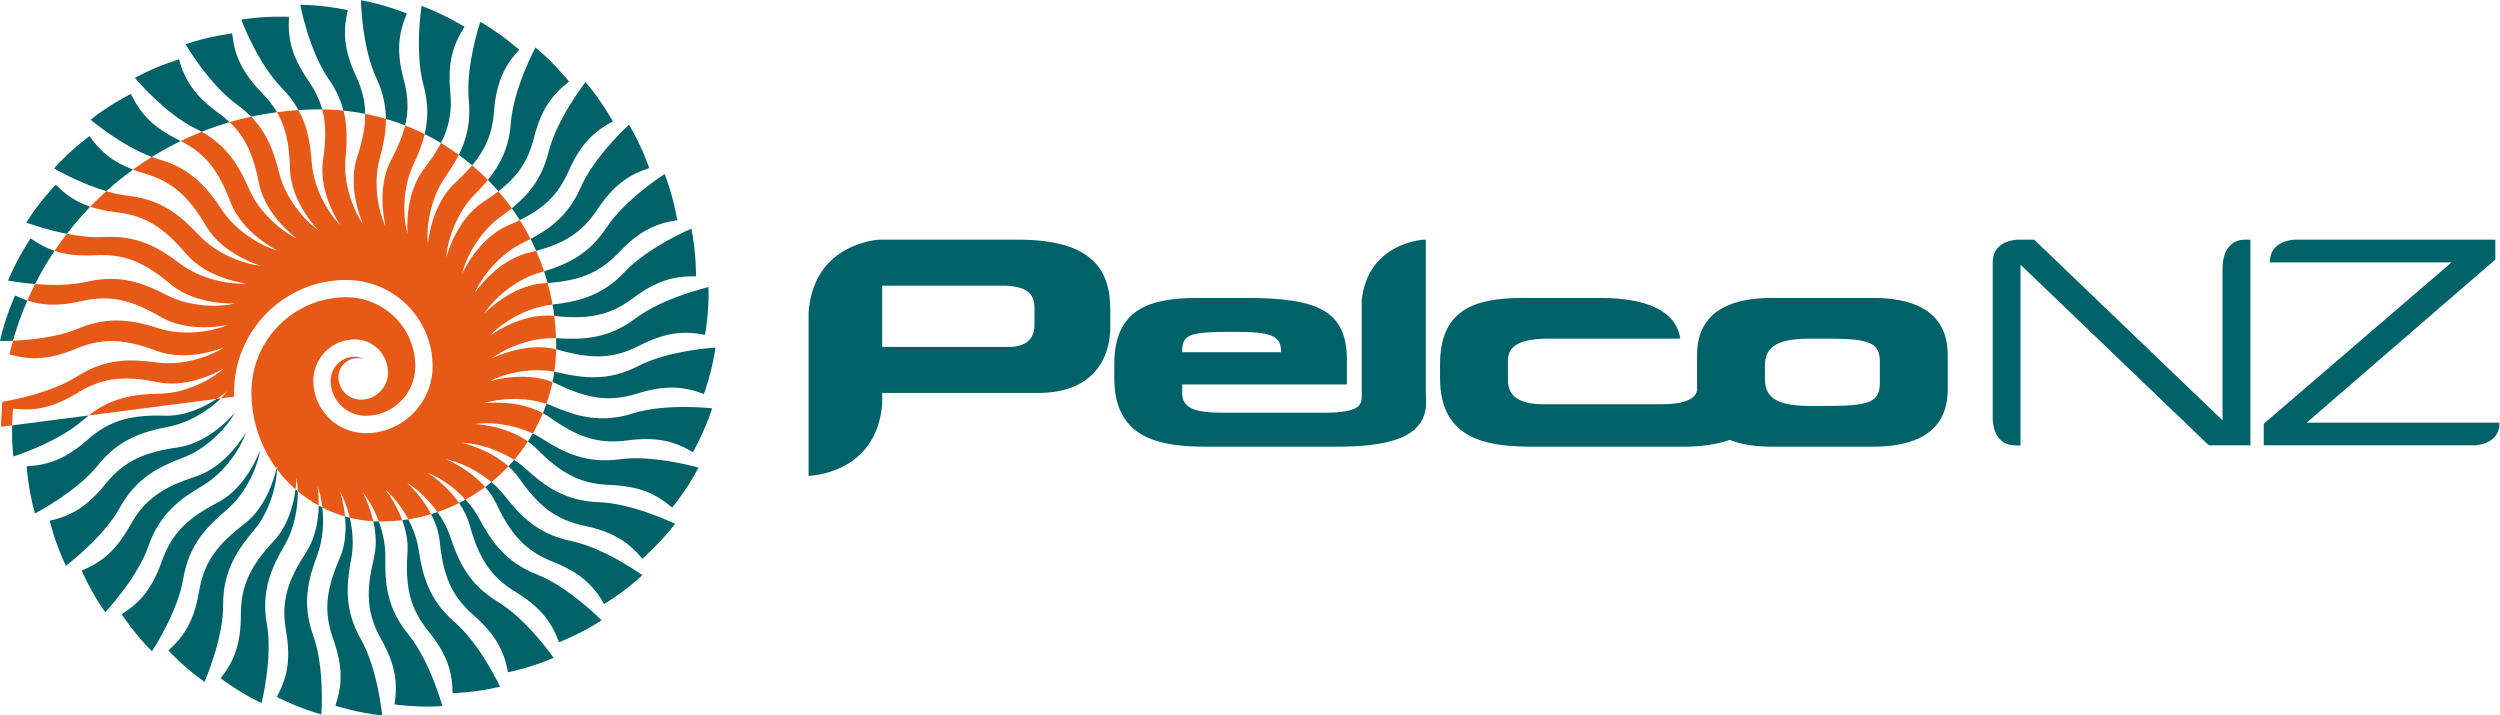 <?xml version="1.0" encoding="UTF-8" standalone="no"?>
<svg
   xmlns:dc="http://purl.org/dc/elements/1.1/"
   xmlns:cc="http://creativecommons.org/ns#"
   xmlns:rdf="http://www.w3.org/1999/02/22-rdf-syntax-ns#"
   xmlns:svg="http://www.w3.org/2000/svg"
   xmlns="http://www.w3.org/2000/svg"
   xmlns:sodipodi="http://sodipodi.sourceforge.net/DTD/sodipodi-0.dtd"
   xmlns:inkscape="http://www.inkscape.org/namespaces/inkscape"
   version="1.1"
   id="svg2"
   xml:space="preserve"
   width="202.64"
   height="57.987"
   viewBox="0 0 202.64 57.987"
   sodipodi:docname="PELCO-logo.eps"><defs
     id="defs6" /><sodipodi:namedview
     pagecolor="#ffffff"
     bordercolor="#666666"
     borderopacity="1"
     objecttolerance="10"
     gridtolerance="10"
     guidetolerance="10"
     inkscape:pageopacity="0"
     inkscape:pageshadow="2"
     inkscape:window-width="640"
     inkscape:window-height="480"
     id="namedview4" /><g
     id="g10"
     inkscape:groupmode="layer"
     inkscape:label="ink_ext_XXXXXX"
     transform="matrix(1.333,0,0,-1.333,0,57.987)"><g
       id="g12"
       transform="scale(0.1)"><path
         d="m 0.547,175.504 6.855,0.859 c 0.129,6.098 0.555,10.16 0.555,10.16 13.039,-1.484 23.957,0.231 39.496,9.79 15.574,9.527 28.945,10.242 48.758,6.25 19.805,-3.989 39.883,8.41 39.883,8.41 -7.434,-6.86 -23.203,-15.039 -38.789,-15.352 -14.531,-0.301 -28.867,-1.797 -43.398,-13.25 l 77.891,10.09 c 4.082,2.652 6.531,4.828 6.531,4.828 -1.109,-1.437 -2.469,-2.957 -4.031,-4.523 l 8.105,1.058 c -0.007,0.906 -0.066,1.817 -0.066,2.758 0,37.609 30.633,68.199 68.223,68.199 28.933,0 52.5,-23.519 52.5,-52.48 0,-22.399 -18.246,-40.68 -40.664,-40.68 -17.582,0 -31.868,14.293 -31.868,31.84 0,13.883 11.309,25.172 25.203,25.172 11.145,0 20.2,-9.055 20.2,-20.192 0,-9.089 -7.407,-16.468 -16.465,-16.468 -7.531,0 -13.664,6.136 -13.664,13.668 0,6.371 5.176,11.562 11.562,11.562 1.348,0 2.61,-0.269 3.782,-0.754 -1.543,1.051 -3.403,1.672 -5.415,1.672 -8.093,0 -14.675,-6.578 -14.675,-14.66 0,-11.738 9.59,-21.289 21.34,-21.289 16.589,0 30.144,13.512 30.144,30.129 0,23.16 -18.828,41.961 -41.98,41.961 -31.797,0 -57.676,-25.86 -57.676,-57.68 0,-17.383 5.664,-33.441 15.215,-46.488 0.281,1.156 0.398,1.832 0.398,1.832 0.02,-0.754 0.02,-1.516 -0.027,-2.297 3.328,-4.449 7.09,-8.535 11.25,-12.188 0.547,4.313 0.547,7.149 0.547,7.149 0.449,-2.406 0.718,-5.211 0.789,-8.289 3.965,-3.328 8.23,-6.238 12.761,-8.727 0.11,6.891 -0.718,11.739 -0.718,11.739 1.277,-3.411 2.363,-7.911 2.918,-12.922 4.382,-2.211 9.023,-4.047 13.808,-5.438 -0.898,8.871 -3.203,15.379 -3.203,15.379 2.344,-3.988 4.609,-9.672 6.082,-16.16 4.633,-1.129 9.387,-1.871 14.309,-2.141 -2.356,10.211 -6.516,17.633 -6.516,17.633 3.418,-4.051 7.133,-10.391 9.856,-17.754 0.39,0 0.793,-0.008 1.211,-0.008 4.414,0 8.718,0.282 13.027,0.789 -4.063,10.954 -10.344,18.653 -10.344,18.653 4.531,-3.785 9.875,-10.313 14.016,-18.121 4.734,0.726 9.375,1.789 13.886,3.148 -5.918,11.399 -14.621,18.973 -14.621,18.973 5.625,-3.281 12.786,-9.664 18.489,-17.723 4.543,1.531 8.894,3.391 13.125,5.52 -7.95,11.574 -19.2,18.398 -19.2,18.398 6.68,-2.476 15.774,-8.297 23.157,-16.328 4.121,2.289 8.113,4.863 11.914,7.652 -10.051,11.391 -23.891,16.879 -23.891,16.879 7.578,-1.429 18.625,-6.25 27.707,-13.89 3.645,2.972 7.102,6.171 10.305,9.597 -12.094,10.86 -28.371,14.274 -28.371,14.274 8.269,-0.121 21.14,-3.434 31.875,-10.36 3.047,3.528 5.832,7.278 8.386,11.2 -14.148,9.96 -32.46,10.609 -32.46,10.609 8.683,1.359 23.156,0.07 35.414,-5.809 2.312,4 4.351,8.149 6.128,12.45 -15.996,8.667 -35.808,5.988 -35.808,5.988 8.777,2.965 24.348,4.082 37.969,-0.348 1.504,4.309 2.754,8.711 3.691,13.219 -17.695,6.957 -38.098,0.543 -38.098,0.543 8.489,4.598 24.563,8.484 39.211,5.765 0.645,4.481 1.004,9.024 1.106,13.653 -19.055,4.722 -39.121,-5.602 -39.121,-5.602 7.8,6.145 23.738,12.942 39.058,12.301 -0.152,4.59 -0.496,9.102 -1.07,13.551 -0.063,0 -0.141,0.008 -0.219,0.019 -20.105,2.137 -38.914,-12.043 -38.914,-12.043 6.77,7.52 21.731,17.09 37.219,18.844 0.281,0.027 0.574,0.059 0.867,0.106 -0.808,4.453 -1.808,8.804 -2.988,13.113 -0.742,-0.059 -1.492,-0.117 -2.266,-0.149 -20.156,-1.304 -36.34,-18.5 -36.34,-18.5 5.403,8.547 18.547,20.536 33.508,24.887 0.977,0.293 1.961,0.59 2.949,0.879 -1.433,4.234 -3.054,8.375 -4.836,12.434 -1.511,-0.41 -3.027,-0.801 -4.628,-1.172 -19.649,-4.699 -32.657,-24.367 -32.657,-24.367 3.879,9.336 14.758,23.359 28.782,30.195 1.71,0.832 3.41,1.684 5.097,2.574 -2.043,3.918 -4.199,7.758 -6.562,11.481 -2.188,-1.102 -4.532,-2.161 -7.012,-3.211 -18.563,-7.953 -28.074,-29.539 -28.074,-29.539 2.246,9.867 10.601,25.527 23.25,34.629 2.363,1.718 4.719,3.441 7.011,5.304 -2.585,3.559 -5.261,6.996 -8.156,10.317 -2.722,-2.129 -5.719,-4.231 -9.043,-6.36 -16.953,-10.992 -22.652,-33.89 -22.652,-33.89 0.523,10.117 6.101,26.976 17.027,38.089 2.883,2.911 5.696,5.887 8.282,9.079 -3.083,3.097 -6.266,6.078 -9.579,8.863 -2.929,-3.453 -6.347,-6.926 -10.293,-10.555 -14.851,-13.711 -16.621,-37.23 -16.621,-37.23 -1.164,10.074 1.493,27.601 10.379,40.41 3.047,4.433 5.989,8.902 8.41,13.762 -3.515,2.55 -7.148,4.961 -10.847,7.218 -2.578,-5.058 -5.989,-10.121 -10.239,-15.636 -12.339,-16.032 -10.093,-39.493 -10.093,-39.493 -2.864,9.7 -3.188,27.43 3.367,41.563 2.859,6.105 5.476,12.297 7.043,18.988 -3.879,1.91 -7.805,3.68 -11.867,5.258 -1.614,-6.66 -4.512,-13.457 -8.567,-21.148 -9.429,-17.86 -3.211,-40.637 -3.211,-40.637 -4.472,9.109 -7.859,26.527 -3.718,41.555 2.136,7.843 3.882,15.773 3.804,24.21 -4.109,1.2 -8.316,2.243 -12.593,3.071 0.105,-8.102 -1.704,-16.5 -4.954,-26.481 -6.269,-19.218 3.672,-40.597 3.672,-40.597 -5.918,8.191 -12.207,24.808 -10.676,40.312 0.903,9.465 1.274,18.914 -1.25,28.738 -4.265,0.45 -8.613,0.668 -12.949,0.719 2.485,-9.14 2.285,-18.84 0.489,-31.012 -2.887,-19.968 10.507,-39.371 10.507,-39.371 -7.207,7.071 -16.211,22.383 -17.339,37.922 -0.793,10.84 -2.305,21.551 -8.071,32.039 -4.375,-0.265 -8.75,-0.707 -13.086,-1.269 5.649,-9.629 7.571,-20.297 7.942,-34.61 0.488,-20.199 17.05,-37.031 17.05,-37.031 -8.339,5.742 -19.804,19.324 -23.585,34.43 -3.016,12.172 -6.903,23.996 -17.098,34.473 -4.402,-0.954 -8.789,-2.071 -13.086,-3.34 10,-9.453 14.57,-20.629 17.851,-37.172 3.887,-19.821 23.04,-33.61 23.04,-33.61 -9.172,4.258 -22.786,15.68 -29.036,29.961 -5.859,13.313 -12.722,25.957 -28.847,34.993 -4.309,-1.731 -8.555,-3.594 -12.735,-5.622 15.743,-8.003 23.328,-18.882 30.411,-37.394 7.207,-18.887 28.437,-29.238 28.437,-29.238 -9.805,2.64 -25.105,11.601 -33.723,24.601 -8.601,13 -18.23,25.059 -38.25,30.86 -1.484,0.418 -2.938,0.933 -4.461,1.488 -3.879,-2.426 -7.719,-5 -11.477,-7.711 2.258,-0.859 4.637,-1.66 7.246,-2.414 17.519,-5.164 27.004,-14.656 37.312,-32.031 10.293,-17.371 32.954,-23.981 32.954,-23.981 -10.09,0.926 -26.711,7.168 -37.375,18.531 -10.696,11.336 -22.215,21.621 -42.922,23.93 -4.41,0.488 -8.953,1.535 -13.398,2.848 -2.516,-2.239 -4.969,-4.582 -7.363,-7 -0.82,-0.801 -1.629,-1.649 -2.449,-2.469 4.601,-1.527 9.855,-2.66 16.105,-3.379 18.125,-2.101 29.071,-9.84 42.176,-25.23 13.113,-15.379 36.563,-18.071 36.563,-18.071 -10.098,-0.773 -27.559,2.539 -40,11.95 -12.454,9.386 -25.536,17.527 -46.348,16.316 -7.324,-0.438 -15.351,0.531 -22.695,1.973 -2.598,-3.399 -5.098,-6.852 -7.5,-10.379 6.777,-2.282 14.609,-3.211 24.902,-2.649 18.215,0.996 30.32,-4.785 45.84,-17.722 15.5,-12.942 39.062,-11.61 39.062,-11.61 -9.804,-2.488 -27.558,-2.152 -41.418,5 -13.847,7.121 -28.133,12.942 -48.453,8.219 -10.176,-2.367 -22.238,-2.188 -31.738,-1.422 -1.672,-3.285 -3.246,-6.625 -4.707,-9.965 9.324,-3.125 19.039,-3.613 33.102,-0.41 17.805,4.078 30.695,0.43 48.195,-9.703 17.468,-10.141 40.476,-4.809 40.476,-4.809 -9.265,-4.121 -26.836,-6.8 -41.668,-2.109 -14.883,4.695 -29.961,8.008 -49.168,-0.094 -12.895,-5.437 -29.914,-6.957 -39.687,-7.367 l -2.152,-8.34 c 12.637,-3.512 23.684,-3.512 40.559,3.512 16.836,7.023 30.156,5.609 49.113,-1.391 18.922,-7.023 40.692,2.117 40.692,2.117 -8.418,-5.628 -25.235,-11.25 -40.692,-9.14 -15.441,2.09 -30.891,2.793 -48.438,-8.418 C 29.414,194.941 1.367,190.703 1.367,190.703 L 0.547,175.504"
         style="fill:#e65917;fill-opacity:1;fill-rule:nonzero;stroke:none"
         id="path14" /><path
         d="m 8.105,157.422 c 0,0 27.078,8.531 42.656,22.348 1.055,0.925 2.098,1.8 3.145,2.601 L 7.402,176.363 c -0.117,-5.23 -0.059,-11.992 0.703,-18.941"
         style="fill:#006269;fill-opacity:1;fill-rule:nonzero;stroke:none"
         id="path16" /><path
         d="m 100.43,182.242 c -20.207,0.59 -33.262,-2.398 -46.961,-14.422 -13.711,-12.066 -24.172,-15.609 -37.258,-16.34 0,0 0.871,-14.136 5.059,-28.648 0,0 25.234,12.996 38.262,29.258 13.008,16.25 27.852,20.531 43.133,23.492 12.563,2.43 24.399,10.082 31.633,17.184 l -2.5,-0.305 c -6.953,-4.551 -18.66,-10.582 -31.367,-10.219"
         style="fill:#006269;fill-opacity:1;fill-rule:nonzero;stroke:none"
         id="path18" /><path
         d="m 72.832,126.27 c 10.086,18.242 23.984,24.98 38.563,30.484 14.574,5.508 26.71,18.476 31.425,27.406 0,0 -14.761,-18.359 -34.773,-21.23 -20.012,-2.867 -32.403,-7.996 -43.867,-22.176 -11.457,-14.191 -21.172,-19.465 -33.965,-22.395 0,0 3.293,-13.808 9.863,-27.406 0,0 22.664,17.07 32.754,35.317"
         style="fill:#006269;fill-opacity:1;fill-rule:nonzero;stroke:none"
         id="path20" /><path
         d="m 123.176,139.672 c 13.406,7.891 23.179,22.73 26.336,32.359 0,0 -11.453,-20.648 -30.684,-26.851 C 99.598,138.98 88.231,131.813 79.344,115.902 70.469,99.961 61.77,93.121 49.668,88.062 c 0,0 5.555,-13.035 14.348,-25.32 0,0 19.453,20.672 26.297,40.36 6.848,19.652 19.422,28.671 32.864,36.57"
         style="fill:#006269;fill-opacity:1;fill-rule:nonzero;stroke:none"
         id="path22" /><path
         d="m 137.645,124.809 c 11.918,10.074 19.035,26.336 20.48,36.351 0,0 -7.773,-22.277 -25.676,-31.668 C 114.563,120.133 104.59,111.184 98.516,93.969 92.441,76.754 85.047,68.531 73.973,61.516 c 0,0 7.688,-11.906 18.43,-22.523 0,0 15.664,23.668 19.063,44.203 3.418,20.575 14.277,31.547 26.18,41.614"
         style="fill:#006269;fill-opacity:1;fill-rule:nonzero;stroke:none"
         id="path24" /><path
         d="m 148.523,116.383 c -16.05,-12.27 -24.375,-22.789 -27.437,-40.781 -3.059,-17.988 -8.969,-27.34 -18.684,-36.129 0,0 9.578,-10.43 21.961,-19.102 0,0 11.465,25.992 11.328,46.812 -0.117,20.84 8.75,33.519 18.762,45.437 9.317,11.07 13.645,26.711 14.016,37.008 -0.11,0.152 -0.239,0.32 -0.371,0.465 -1.274,-5.68 -6.211,-23.5 -19.575,-33.711"
         style="fill:#006269;fill-opacity:1;fill-rule:nonzero;stroke:none"
         id="path26" /><path
         d="M 166.57,106.172 C 152.832,91.363 146.438,79.57 146.465,61.312 c 0.019,-18.242 -4.207,-28.441 -12.285,-38.75 0,0 11.211,-8.66 24.883,-15.102 0,0 6.894,27.539 3.21,48.043 -3.621,20.508 2.93,34.516 10.793,47.957 5.989,10.25 8.157,22.961 7.989,32.84 -0.457,0.379 -0.91,0.762 -1.336,1.14 -1.059,-8.14 -4.133,-21.582 -13.149,-31.269"
         style="fill:#006269;fill-opacity:1;fill-rule:nonzero;stroke:none"
         id="path28" /><path
         d="M 186.121,99.16 C 175.09,82.223 170.762,69.531 173.895,51.562 c 3.136,-17.988 0.668,-28.77 -5.555,-40.332 0,0 12.539,-6.613 27.09,-10.629 0,0 2.097,28.309 -4.961,47.898 -7.078,19.582 -2.969,34.492 2.511,49.102 3.497,9.343 4.032,19.898 3.036,28.789 -0.743,0.39 -1.477,0.781 -2.2,1.183 -0.164,-8.183 -1.699,-19.234 -7.695,-28.414"
         style="fill:#006269;fill-opacity:1;fill-rule:nonzero;stroke:none"
         id="path30" /><path
         d="m 206.57,95.562 c -8.007,-18.57 -10.117,-31.793 -3.992,-49 6.113,-17.203 5.508,-28.223 1.348,-40.66 0,0 13.476,-4.422 28.484,-5.902 0,0 -2.703,28.234 -12.996,46.371 -10.266,18.121 -8.769,33.492 -5.84,48.789 1.602,8.371 0.918,17.262 -0.871,25.012 -0.965,0.25 -1.914,0.512 -2.879,0.781 0.735,-7.574 0.43,-16.859 -3.254,-25.39"
         style="fill:#006269;fill-opacity:1;fill-rule:nonzero;stroke:none"
         id="path32" /><path
         d="m 227.336,95.484 c -4.746,-19.664 -4.594,-33.062 4.352,-48.961 8.937,-15.922 10.214,-26.895 8.207,-39.844 0,0 14.043,-2.078 29.109,-1.016 0,0 -7.481,27.379 -20.652,43.516 -13.235,16.113 -14.336,31.516 -14.036,47.109 0.118,7.422 -1.535,14.949 -3.964,21.621 -1.122,0.02 -2.247,0.063 -3.34,0.121 1.504,-6.754 2.234,-14.711 0.324,-22.547"
         style="fill:#006269;fill-opacity:1;fill-rule:nonzero;stroke:none"
         id="path34" /><path
         d="m 247.781,98.891 c -1.328,-20.16 1.106,-33.328 12.578,-47.508 11.528,-14.152 14.668,-24.762 14.883,-37.871 0,0 14.16,0.332 28.828,3.949 0,0 -11.98,25.742 -27.73,39.359 -15.774,13.672 -19.453,28.672 -21.789,44.075 -0.996,6.429 -3.34,12.71 -6.289,18.328 -1.223,-0.2 -2.422,-0.379 -3.672,-0.532 2.148,-5.886 3.699,-12.718 3.191,-19.8"
         style="fill:#006269;fill-opacity:1;fill-rule:nonzero;stroke:none"
         id="path36" /><path
         d="m 267.395,105.754 c 2.078,-20.133 6.687,-32.691 20.457,-44.715 13.711,-11.996 18.613,-21.906 21.043,-34.809 0,0 13.898,2.75 27.765,8.789 0,0 -16.18,23.34 -34.023,34.121 -17.824,10.762 -24.004,24.93 -28.926,39.703 -1.77,5.297 -4.523,10.289 -7.695,14.777 -1.27,-0.426 -2.547,-0.84 -3.868,-1.25 2.571,-4.922 4.637,-10.558 5.247,-16.617"
         style="fill:#006269;fill-opacity:1;fill-rule:nonzero;stroke:none"
         id="path38" /><path
         d="m 285.559,115.82 c 5.449,-19.476 12.129,-31.097 27.73,-40.59 15.566,-9.508 22.063,-18.469 26.66,-30.746 0,0 13.203,5.047 25.844,13.348 0,0 -19.895,20.27 -39.309,27.852 -19.394,7.617 -27.89,20.527 -35.234,34.257 -2.219,4.102 -5.027,7.872 -8.152,11.27 -1.321,-0.719 -2.61,-1.41 -3.957,-2.07 2.707,-3.93 5.039,-8.399 6.418,-13.321"
         style="fill:#006269;fill-opacity:1;fill-rule:nonzero;stroke:none"
         id="path40" /><path
         d="m 301.746,128.813 c 8.676,-18.27 17.231,-28.559 34.211,-35.301 16.953,-6.73 24.856,-14.457 31.438,-25.781 0,0 12.222,7.23 23.218,17.543 0,0 -23.023,16.567 -43.406,20.786 -20.41,4.214 -30.984,15.496 -40.547,27.773 -2.312,2.961 -4.972,5.621 -7.832,8.02 -1.25,-1.012 -2.512,-1.997 -3.816,-2.989 2.593,-2.949 4.949,-6.289 6.734,-10.05"
         style="fill:#006269;fill-opacity:1;fill-rule:nonzero;stroke:none"
         id="path42" /><path
         d="m 315.52,144.391 c 11.609,-16.539 21.793,-25.258 39.648,-29.028 17.867,-3.761 26.961,-10.011 35.391,-20.082 0,0 10.789,9.192 19.949,21.223 0,0 -25.547,12.437 -46.367,13.141 -20.828,0.707 -33.157,10.027 -44.688,20.507 -2.098,1.938 -4.387,3.661 -6.816,5.211 -1.121,-1.32 -2.285,-2.644 -3.504,-3.914 2.32,-2.078 4.488,-4.418 6.387,-7.058"
         style="fill:#006269;fill-opacity:1;fill-rule:nonzero;stroke:none"
         id="path44" /><path
         d="m 326.418,162.023 c 14.227,-14.312 25.77,-21.183 44.02,-21.871 18.222,-0.668 28.273,-5.297 38.261,-13.789 0,0 9.082,10.879 16.047,24.289 0,0 -27.246,7.934 -47.91,5.09 -20.625,-2.832 -34.336,4.285 -47.488,12.66 -1.711,1.09 -3.535,2.09 -5.371,2.961 -0.942,-1.633 -1.946,-3.242 -2.954,-4.8 1.899,-1.352 3.684,-2.852 5.395,-4.54"
         style="fill:#006269;fill-opacity:1;fill-rule:nonzero;stroke:none"
         id="path46" /><path
         d="m 334.188,181.277 c 16.464,-11.675 28.976,-16.496 47.082,-14.093 18.078,2.425 28.769,-0.442 40.058,-7.121 0,0 7.09,12.261 11.719,26.66 0,0 -28.242,3.211 -48.098,-3.071 -19.844,-6.316 -34.597,-1.64 -48.953,4.391 -1.23,0.531 -2.48,1 -3.73,1.41 -0.664,-1.914 -1.387,-3.801 -2.161,-5.64 1.387,-0.77 2.778,-1.59 4.083,-2.536"
         style="fill:#006269;fill-opacity:1;fill-rule:nonzero;stroke:none"
         id="path48" /><path
         d="m 338.555,201.57 c 18.242,-8.718 31.406,-11.34 48.816,-5.906 17.395,5.43 28.43,4.418 40.664,-0.234 0,0 4.934,13.3 7.031,28.254 0,0 -28.355,-1.621 -46.863,-11.196 -18.484,-9.539 -33.816,-7.437 -48.965,-3.937 -0.73,0.179 -1.425,0.312 -2.168,0.429 -0.3,-2.089 -0.683,-4.199 -1.113,-6.308 0.867,-0.317 1.758,-0.699 2.598,-1.102"
         style="fill:#006269;fill-opacity:1;fill-rule:nonzero;stroke:none"
         id="path50" /><path
         d="m 338.176,222.633 c 0.437,-0.094 0.855,-0.199 1.289,-0.324 19.43,-5.516 32.832,-5.887 49.098,2.433 16.21,8.321 27.257,9.18 40.136,6.668 0,0 2.602,13.942 2.141,29.039 0,0 -27.676,-6.394 -44.297,-18.969 -16.602,-12.558 -32.063,-13.078 -47.625,-12.167 -0.285,0.007 -0.512,0.007 -0.805,0.019 0.051,-1.578 0.078,-3.18 0.078,-4.769 0,-0.661 0,-1.301 -0.015,-1.93"
         style="fill:#006269;fill-opacity:1;fill-rule:nonzero;stroke:none"
         id="path52" /><path
         d="m 384.797,253.613 c 14.605,10.95 25.32,13.657 38.418,13.36 0,0 0.23,14.172 -2.805,28.98 0,0 -26.152,-10.973 -40.422,-26.191 -13.992,-14.907 -28.836,-18.168 -43.992,-19.953 0.391,-2.289 0.762,-4.598 1.047,-6.926 19.969,-2.121 33.191,-0.164 47.754,10.73"
         style="fill:#006269;fill-opacity:1;fill-rule:nonzero;stroke:none"
         id="path54" /><path
         d="m 376.23,281.441 c 12.547,13.243 22.649,17.75 35.586,19.672 0,0 -2.175,14 -7.656,28.086 0,0 -23.984,-15.269 -35.43,-32.668 -10.703,-16.238 -23.984,-22.238 -37.871,-26.492 0.762,-2.359 1.477,-4.734 2.149,-7.117 18.887,1.437 31.152,5.75 43.222,18.519"
         style="fill:#006269;fill-opacity:1;fill-rule:nonzero;stroke:none"
         id="path56" /><path
         d="m 363.059,307.402 c 10.086,15.2 19.265,21.336 31.738,25.411 0,0 -4.543,13.449 -12.324,26.386 0,0 -21.02,-19.105 -29.375,-38.199 -7.336,-16.727 -18.418,-24.926 -30.481,-31.297 1.199,-2.379 2.356,-4.801 3.406,-7.23 16.957,4.578 27.747,10.961 37.036,24.929"
         style="fill:#006269;fill-opacity:1;fill-rule:nonzero;stroke:none"
         id="path58" /><path
         d="m 345.652,330.754 c 7.407,16.687 15.422,24.309 26.993,30.449 0,0 -6.727,12.461 -16.622,23.879 0,0 -17.468,-22.371 -22.488,-42.57 -4.043,-16.426 -12.512,-26.188 -22.305,-34.145 1.7,-2.355 3.301,-4.746 4.825,-7.183 14.383,7.05 23.191,15.117 29.597,29.57"
         style="fill:#006269;fill-opacity:1;fill-rule:nonzero;stroke:none"
         id="path60" /><path
         d="m 324.578,350.832 c 4.453,17.699 11.067,26.531 21.438,34.57 0,0 -8.743,11.153 -20.411,20.731 0,0 -13.425,-25.008 -14.96,-45.781 -1.114,-15.313 -6.7,-25.821 -13.957,-34.75 2.199,-2.223 4.328,-4.551 6.386,-6.918 11.301,8.738 17.91,17.89 21.504,32.148"
         style="fill:#006269;fill-opacity:1;fill-rule:nonzero;stroke:none"
         id="path62" /><path
         d="m 300.391,367.031 c 1.406,18.215 6.425,28.043 15.293,37.711 0,0 -10.52,9.492 -23.633,16.992 0,0 -9.024,-26.933 -6.992,-47.671 1.336,-13.579 -1.496,-24.024 -6.075,-33.211 2.793,-2.02 5.481,-4.161 8.125,-6.387 8.036,9.609 12.246,19.219 13.282,32.566"
         style="fill:#006269;fill-opacity:1;fill-rule:nonzero;stroke:none"
         id="path64" /><path
         d="m 273.816,378.91 c -1.707,18.18 1.567,28.742 8.672,39.762 0,0 -11.953,7.57 -26.179,12.73 0,0 -4.297,-28.05 1.211,-48.14 3.125,-11.391 2.785,-21.012 0.695,-29.77 3.394,-1.699 6.687,-3.512 9.922,-5.422 4.89,9.571 6.773,18.953 5.679,30.84"
         style="fill:#006269;fill-opacity:1;fill-rule:nonzero;stroke:none"
         id="path66" /><path
         d="m 245.605,386.125 c -4.765,17.637 -3.308,28.578 1.805,40.637 0,0 -13.074,5.461 -27.945,8.121 0,0 0.508,-28.367 9.363,-47.242 4.199,-9.008 5.789,-17.192 5.828,-24.911 3.977,-1.156 7.883,-2.476 11.692,-3.98 2.129,8.813 1.965,17.363 -0.743,27.375"
         style="fill:#006269;fill-opacity:1;fill-rule:nonzero;stroke:none"
         id="path68" /><path
         d="m 216.582,388.473 c -7.687,16.558 -8.105,27.586 -5.098,40.359 0,0 -13.796,3.152 -28.918,3.27 0,0 5.317,-27.891 17.192,-45 4.668,-6.661 7.461,-13.067 9.097,-19.329 4.458,-0.437 8.86,-1.132 13.208,-1.972 -0.098,7.492 -1.809,14.703 -5.481,22.672"
         style="fill:#006269;fill-opacity:1;fill-rule:nonzero;stroke:none"
         id="path70" /><path
         d="m 195.906,368.492 c -1.609,5.86 -4.265,11.481 -8.316,17.348 -10.371,15.019 -12.68,25.84 -11.875,38.941 0,0 -14.145,0.742 -29.035,-1.699 0,0 9.961,-26.602 24.57,-41.43 4.414,-4.48 7.727,-9.011 10.242,-13.582 4.238,0.27 8.488,0.442 12.754,0.442 0.567,0 1.106,-0.012 1.66,-0.02"
         style="fill:#006269;fill-opacity:1;fill-rule:nonzero;stroke:none"
         id="path72" /><path
         d="m 159.453,378.359 c -12.754,13.043 -16.855,23.301 -18.301,36.332 0,0 -14.05,-1.648 -28.347,-6.582 0,0 14.343,-24.504 31.265,-36.668 3.301,-2.359 6.133,-4.828 8.645,-7.378 5.183,1.136 10.398,2.042 15.691,2.738 -2.32,3.972 -5.254,7.742 -8.953,11.558"
         style="fill:#006269;fill-opacity:1;fill-rule:nonzero;stroke:none"
         id="path74" /><path
         d="m 132.996,366.184 c -14.793,10.722 -20.586,20.14 -24.18,32.726 0,0 -13.601,-3.988 -26.824,-11.269 0,0 18.25,-21.739 36.992,-30.86 1.282,-0.597 2.493,-1.23 3.653,-1.886 5.554,2.207 11.242,4.16 16.992,5.828 -1.992,1.879 -4.191,3.703 -6.633,5.461"
         style="fill:#006269;fill-opacity:1;fill-rule:nonzero;stroke:none"
         id="path76" /><path
         d="m 108.977,349.73 c -16.407,8.043 -23.692,16.364 -29.368,28.18 0,0 -12.715,-6.258 -24.531,-15.699 0,0 18.582,-15.707 37.238,-22.621 5.711,3.539 11.571,6.773 17.586,9.683 -0.3,0.172 -0.605,0.329 -0.925,0.457"
         style="fill:#006269;fill-opacity:1;fill-rule:nonzero;stroke:none"
         id="path78" /><path
         d="m 54.387,352.242 c 0,0 -11.484,-8.32 -21.535,-19.621 0,0 15.215,-8.93 31.805,-13.859 5.18,4.679 10.578,9.051 16.183,13.117 -12.785,4.875 -19.961,11.277 -26.453,20.363"
         style="fill:#006269;fill-opacity:1;fill-rule:nonzero;stroke:none"
         id="path80" /><path
         d="m 33.867,322.672 c 0,0 -9.902,-10.172 -17.891,-22.981 0,0 11.164,-4.207 24.668,-6.839 4.414,5.707 9.16,11.179 14.199,16.441 -8.641,2.918 -14.875,7.328 -20.977,13.379"
         style="fill:#006269;fill-opacity:1;fill-rule:nonzero;stroke:none"
         id="path82" /><path
         d="m 18.645,290.051 c 0,0 -8.051,-11.672 -13.742,-25.66 0,0 6.953,-1.36 16.437,-2.102 3.504,6.934 7.457,13.684 11.805,20.184 -5.195,1.75 -9.812,4.308 -14.5,7.578"
         style="fill:#006269;fill-opacity:1;fill-rule:nonzero;stroke:none"
         id="path84" /><path
         d="m 9.168,255.32 c 0,0 -5.938,-12.84 -9.168,-27.621 0,0 3.066,-0.066 7.883,0.133 2.352,8.359 5.273,16.539 8.75,24.492 -2.481,0.797 -4.934,1.828 -7.465,2.996"
         style="fill:#006269;fill-opacity:1;fill-rule:nonzero;stroke:none"
         id="path86" /><path
         d="m 1364.68,289.293 c -14.28,-0.602 -13.18,-17.961 -13.18,-17.961 l -0.04,0.301 v -92.231 l -114.54,109.891 h -10.28 c -5.13,-0.422 -14.73,-2.672 -14.92,-13.453 v -96.039 c 0.23,-4.84 2.18,-15.41 13.56,-15.602 h 3.33 V 274.07 l 114.55,-109.871 h 25.25 v 125.094 h -3.73"
         style="fill:#006269;fill-opacity:1;fill-rule:nonzero;stroke:none"
         id="path88" /><path
         d="m 1402.64,178.012 114.71,99.179 v 12.102 h -122.19 c -5.14,-0.441 -14.96,-2.691 -14.96,-13.832 h 110.53 l -114.21,-98.125 v -13.137 h 128.24 c 4.67,0.352 13.65,2.223 15,11.391 v 2.422 z m -22.48,97.449 h 0.04 l -0.04,0.203 v -0.203"
         style="fill:#006269;fill-opacity:1;fill-rule:nonzero;stroke:none"
         id="path90" /><path
         d="m 748.906,233.242 c 24.102,0 30.11,-1.918 30.11,-12.402 h -60.168 c 0,10.484 3.23,12.402 30.058,12.402 z m 118.106,-39.238 v 95.289 h -1.516 c -7.144,-0.719 -33.808,-5.492 -37.461,-36.52 v -58.769 h -0.027 c 0,-5.152 -1.074,-9.981 -23.438,-9.981 h -60.359 c -17.219,0 -25.363,2.59 -25.363,11.879 v 5.328 H 819.016 V 216 c 0,30.469 -18.059,37.844 -61.907,37.844 h -28.808 c -30.117,0 -50.723,-7.203 -50.723,-40.41 v -8.414 c 0,-37.5 28.789,-41.618 56.082,-41.618 h 79.106 c 29.863,0 54.39,4.801 54.39,26.828 v 3.774 h -0.144"
         style="fill:#006269;fill-opacity:1;fill-rule:nonzero;stroke:none"
         id="path92" /><path
         d="m 629.043,237.281 c 0,-7.398 -4.27,-13.226 -15.449,-13.226 h -77.149 v 37.258 h 73.067 c 14.394,0 19.531,-4.809 19.531,-13.25 z m -10.273,52.012 h -84.454 c -8.253,-0.832 -40.195,-6.473 -42.644,-44.723 v -98.894 h 0.32 c 0,0 41.074,0.926 44.453,43.855 v 6.543 h 94.805 c 33.762,0 43.867,21.309 43.867,39.887 v 10.68 c 0,24.41 -10.976,42.652 -56.347,42.652"
         style="fill:#006269;fill-opacity:1;fill-rule:nonzero;stroke:none"
         id="path94" /><path
         d="m 1143.08,202.594 c 0,-11.692 -5.17,-14.43 -31.81,-14.43 h -9.89 c -18.93,0 -28.18,3.781 -28.18,16.348 v 8.23 c 0,12.571 9.25,16.352 28.18,16.352 h 9.89 c 26.64,0 31.81,-2.75 31.81,-14.442 z m -4.1,51.25 h -61.7 c -21.05,0 -45.35,-5.84 -45.35,-34.731 v -20.972 c 0,-0.211 0.01,-0.411 0.01,-0.621 -1.5,-6.567 -11.26,-8.329 -21.91,-8.329 h -71.175 c -12.886,0 -21.929,3.442 -21.929,14.778 v 11.715 c 0,9.629 8.191,13.41 25.387,13.41 h 15.878 c 0.11,0 0.188,0 0.278,0 h 63.261 c -2.55,17.066 -20.66,24.75 -48.898,24.75 h -46.437 c -30.086,0 -50.743,-7.203 -50.743,-40.41 v -8.414 c 0,-37.5 28.813,-41.618 56.133,-41.618 h 92.205 c 9.72,0 19.53,1.161 27.8,4.118 7.8,-3.129 16.9,-4.118 25.49,-4.118 h 61.7 c 21.1,0 45.36,5.84 45.36,34.739 v 20.972 c 0,28.891 -24.26,34.731 -45.36,34.731"
         style="fill:#006269;fill-opacity:1;fill-rule:nonzero;stroke:none"
         id="path96" /></g></g></svg>
